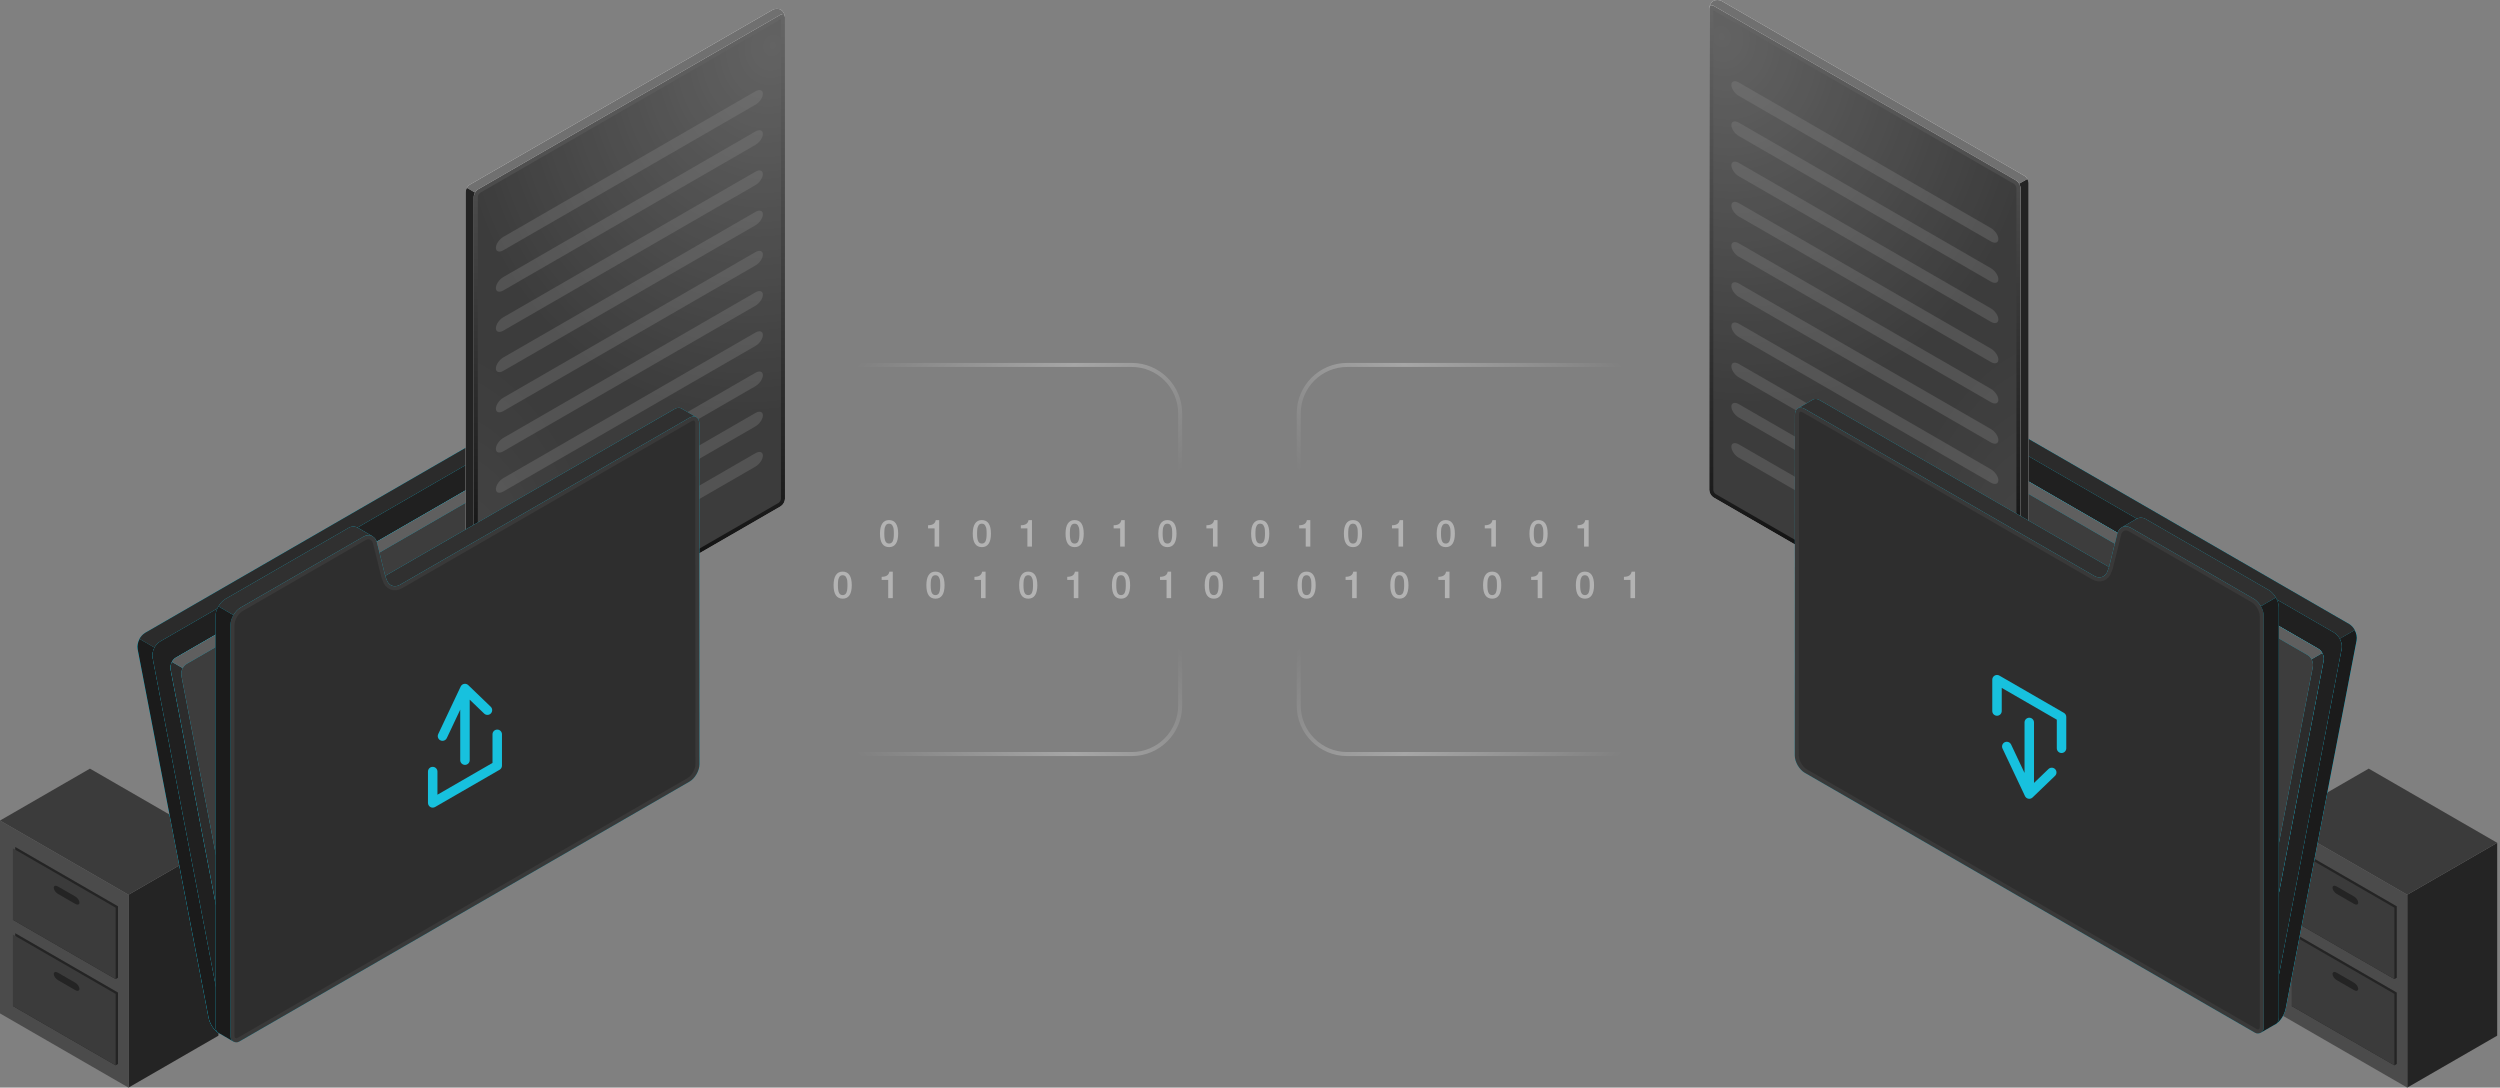<svg width="485" height="211" viewBox="0 0 485 211" fill="none" xmlns="http://www.w3.org/2000/svg">
<rect x="0" y="0" width="485" height="211" fill="#808080" stroke="none"/>
<path d="M467.004 210.994L484.453 200.921V163.504L467.005 173.578L467.004 210.994Z" fill="#242424"/>
<path d="M467.005 173.578L442.079 159.187V196.603L467.004 210.994L467.005 173.578Z" fill="#4B4B4B"/>
<path d="M442.079 159.186L467.005 173.577L484.453 163.503L459.527 149.113L442.079 159.186Z" fill="#3B3B3B"/>
<path d="M464.971 192.553L445.03 181.04L445.031 194.899L444.572 195.164L464.513 206.676L464.971 206.411L464.971 192.553Z" fill="#242424"/>
<path d="M464.512 192.817L444.572 181.305L444.573 195.164L464.513 206.676L464.512 192.817Z" fill="#3B3B3B"/>
<path d="M456.696 190.653L453.305 188.696C452.865 188.441 452.508 188.558 452.508 188.955C452.508 189.353 452.865 189.881 453.305 190.135L456.697 192.093C457.137 192.347 457.494 192.231 457.494 191.834C457.493 191.436 457.137 190.907 456.696 190.653Z" fill="#242424"/>
<path d="M464.971 175.824L445.03 164.311L445.031 178.171L444.572 178.435L464.513 189.947L464.971 189.682L464.971 175.824Z" fill="#242424"/>
<path d="M464.512 176.088L444.572 164.576L444.573 178.435L464.513 189.947L464.512 176.088Z" fill="#3B3B3B"/>
<path d="M456.696 173.924L453.305 171.967C452.865 171.712 452.508 171.829 452.508 172.226C452.508 172.624 452.865 173.152 453.305 173.406L456.697 175.364C457.137 175.618 457.494 175.502 457.494 175.105C457.493 174.707 457.137 174.178 456.696 173.924Z" fill="#242424"/>
<path d="M351.718 148.423L433.298 195.52L438.251 198.38C438.33 198.423 438.408 198.466 438.48 198.501C438.617 198.566 438.753 198.624 438.896 198.666C439.061 198.73 439.24 198.78 439.412 198.809C439.526 198.838 439.642 198.853 439.756 198.867C439.777 198.874 439.806 198.881 439.827 198.874C439.971 198.895 440.121 198.903 440.265 198.903C440.766 198.91 441.225 198.809 441.569 198.616C442.372 198.15 443.203 196.831 443.426 195.663L457.173 124.246C457.202 124.095 457.216 123.931 457.216 123.772C457.216 123.643 457.209 123.515 457.188 123.385C457.188 123.378 457.188 123.378 457.188 123.371C457.159 123.178 457.116 122.977 457.051 122.79C456.987 122.597 456.901 122.41 456.807 122.232C456.75 122.117 456.678 122.002 456.607 121.895C456.521 121.772 456.427 121.658 456.327 121.551C456.241 121.45 456.141 121.357 456.04 121.278C455.94 121.192 455.826 121.12 455.717 121.055L369.183 71.098C369.112 71.055 369.033 71.012 368.954 70.976C368.875 70.94 368.796 70.897 368.71 70.868C368.674 70.854 368.639 70.84 368.596 70.832C368.488 70.804 368.381 70.789 368.281 70.796C367.743 70.84 367.285 71.205 366.747 71.52C365.722 72.122 364.826 72.646 364.826 72.646V72.653C364.683 72.71 364.554 72.803 364.439 72.926C364.289 73.083 364.167 73.284 364.088 73.52C364.052 73.621 364.031 73.721 364.009 73.814L350.262 145.232C350.04 146.401 350.692 147.827 351.718 148.423Z" fill="#17C1DE"/>
<path d="M351.718 148.423L433.298 195.52L438.251 198.38C438.33 198.423 438.408 198.466 438.48 198.501C438.617 198.566 438.753 198.624 438.896 198.666C439.061 198.73 439.24 198.78 439.412 198.809C439.526 198.838 439.642 198.853 439.756 198.867C439.777 198.874 439.806 198.881 439.827 198.874C439.971 198.895 440.121 198.903 440.265 198.903C440.766 198.91 441.225 198.809 441.569 198.616C442.372 198.15 443.203 196.831 443.426 195.663L457.173 124.246C457.202 124.095 457.216 123.931 457.216 123.772C457.216 123.643 457.209 123.515 457.188 123.385C457.188 123.378 457.188 123.378 457.188 123.371C457.159 123.178 457.116 122.977 457.051 122.79C456.987 122.597 456.901 122.41 456.807 122.232C456.75 122.117 456.678 122.002 456.607 121.895C456.521 121.772 456.427 121.658 456.327 121.551C456.241 121.45 456.141 121.357 456.04 121.278C455.94 121.192 455.826 121.12 455.717 121.055L369.183 71.098C369.112 71.055 369.033 71.012 368.954 70.976C368.875 70.94 368.796 70.897 368.71 70.868C368.674 70.854 368.639 70.84 368.596 70.832C368.488 70.804 368.381 70.789 368.281 70.796C367.743 70.84 367.285 71.205 366.747 71.52C365.722 72.122 364.826 72.646 364.826 72.646V72.653C364.683 72.71 364.554 72.803 364.439 72.926C364.289 73.083 364.167 73.284 364.088 73.52C364.052 73.621 364.031 73.721 364.009 73.814L350.262 145.232C350.04 146.401 350.692 147.827 351.718 148.423Z" fill="#17C1DE"/>
<path d="M438.48 198.502C439.491 198.99 440.817 199.047 441.57 198.617C442.372 198.151 443.203 196.832 443.426 195.664L457.174 124.247C457.295 123.595 457.145 122.856 456.808 122.233L453.898 123.91C454.235 124.533 454.385 125.272 454.263 125.924L440.516 197.348C440.308 198.423 439.426 198.904 438.48 198.502Z" fill="#1B1B1B"/>
<path d="M366.747 71.522C365.722 72.124 364.827 72.647 364.827 72.647V72.654C365.243 72.454 365.758 72.482 366.275 72.784L452.809 122.742C453.26 123 453.633 123.423 453.898 123.91L456.808 122.233C456.751 122.119 456.679 122.004 456.608 121.896C456.522 121.774 456.428 121.66 456.328 121.552C456.149 121.359 455.941 121.187 455.719 121.058L369.185 71.101C369.035 71.014 368.877 70.936 368.712 70.871C368.676 70.857 368.641 70.842 368.598 70.835C368.49 70.807 368.383 70.792 368.283 70.799C367.744 70.841 367.286 71.206 366.747 71.522Z" fill="#272727"/>
<path opacity="0.5" d="M366.747 71.522C365.722 72.124 364.827 72.647 364.827 72.647V72.654C365.243 72.454 365.758 72.482 366.275 72.784L452.809 122.742C453.26 123 453.633 123.423 453.898 123.91L456.808 122.233C456.751 122.119 456.679 122.004 456.608 121.896C456.522 121.774 456.428 121.66 456.328 121.552C456.149 121.359 455.941 121.187 455.719 121.058L369.185 71.101C369.035 71.014 368.877 70.936 368.712 70.871C368.676 70.857 368.641 70.842 368.598 70.835C368.49 70.807 368.383 70.792 368.283 70.799C367.744 70.841 367.286 71.206 366.747 71.522Z" fill="#303030"/>
<path d="M440.517 197.345L454.262 125.926C454.486 124.759 453.835 123.332 452.806 122.739L366.274 72.78C365.246 72.186 364.231 72.65 364.006 73.816L350.261 145.235C350.037 146.401 350.689 147.828 351.717 148.422L438.248 198.381C439.277 198.975 440.293 198.511 440.517 197.345Z" fill="#17C1DE"/>
<path d="M440.517 197.345L454.262 125.926C454.486 124.759 453.835 123.332 452.806 122.739L366.274 72.78C365.246 72.186 364.231 72.65 364.006 73.816L350.261 145.235C350.037 146.401 350.689 147.828 351.717 148.422L438.248 198.381C439.277 198.975 440.293 198.511 440.517 197.345Z" fill="#272727"/>
<path opacity="0.5" d="M440.517 197.345L454.262 125.926C454.486 124.759 453.835 123.332 452.806 122.739L366.274 72.78C365.246 72.186 364.231 72.65 364.006 73.816L350.261 145.235C350.037 146.401 350.689 147.828 351.717 148.422L438.248 198.381C439.277 198.975 440.293 198.511 440.517 197.345Z" fill="#1B1B1B"/>
<path d="M374.921 145.537L433.61 179.419L437.173 181.476C437.229 181.508 437.286 181.538 437.338 181.564C437.436 181.61 437.534 181.652 437.638 181.682C437.756 181.729 437.885 181.765 438.009 181.786C438.091 181.806 438.174 181.816 438.257 181.827C438.272 181.833 438.293 181.837 438.308 181.833C438.412 181.848 438.52 181.853 438.623 181.853C438.984 181.859 439.314 181.786 439.561 181.647C440.139 181.312 440.737 180.363 440.897 179.523L450.786 128.145C450.807 128.037 450.817 127.918 450.817 127.805C450.817 127.713 450.811 127.619 450.797 127.527C450.797 127.521 450.797 127.521 450.797 127.517C450.776 127.377 450.745 127.233 450.699 127.099C450.652 126.96 450.59 126.826 450.523 126.697C450.481 126.615 450.431 126.532 450.379 126.455C450.317 126.367 450.25 126.285 450.177 126.207C450.116 126.135 450.043 126.068 449.971 126.011C449.899 125.95 449.817 125.898 449.739 125.852L387.487 89.912C387.436 89.882 387.379 89.85 387.322 89.824C387.266 89.798 387.208 89.768 387.147 89.747C387.121 89.737 387.095 89.726 387.064 89.721C386.987 89.701 386.91 89.69 386.837 89.695C386.451 89.726 386.12 89.989 385.734 90.216C384.996 90.65 384.351 91.026 384.351 91.026V91.031C384.248 91.073 384.155 91.139 384.073 91.227C383.965 91.341 383.877 91.485 383.821 91.655C383.795 91.727 383.779 91.799 383.764 91.867L373.875 143.244C373.714 144.083 374.184 145.109 374.921 145.537Z" fill="#17C1DE"/>
<path d="M374.921 145.537L433.61 179.419L437.173 181.476C437.229 181.508 437.286 181.538 437.338 181.564C437.436 181.61 437.534 181.652 437.638 181.682C437.756 181.729 437.885 181.765 438.009 181.786C438.091 181.806 438.174 181.816 438.257 181.827C438.272 181.833 438.293 181.837 438.308 181.833C438.412 181.848 438.52 181.853 438.623 181.853C438.984 181.859 439.314 181.786 439.561 181.647C440.139 181.312 440.737 180.363 440.897 179.523L450.786 128.145C450.807 128.037 450.817 127.918 450.817 127.805C450.817 127.713 450.811 127.619 450.797 127.527C450.797 127.521 450.797 127.521 450.797 127.517C450.776 127.377 450.745 127.233 450.699 127.099C450.652 126.96 450.59 126.826 450.523 126.697C450.481 126.615 450.431 126.532 450.379 126.455C450.317 126.367 450.25 126.285 450.177 126.207C450.116 126.135 450.043 126.068 449.971 126.011C449.899 125.95 449.817 125.898 449.739 125.852L387.487 89.912C387.436 89.882 387.379 89.85 387.322 89.824C387.266 89.798 387.208 89.768 387.147 89.747C387.121 89.737 387.095 89.726 387.064 89.721C386.987 89.701 386.91 89.69 386.837 89.695C386.451 89.726 386.12 89.989 385.734 90.216C384.996 90.65 384.351 91.026 384.351 91.026V91.031C384.248 91.073 384.155 91.139 384.073 91.227C383.965 91.341 383.877 91.485 383.821 91.655C383.795 91.727 383.779 91.799 383.764 91.867L373.875 143.244C373.714 144.083 374.184 145.109 374.921 145.537Z" fill="#17C1DE"/>
<path d="M437.338 181.564C438.066 181.915 439.019 181.956 439.561 181.647C440.138 181.311 440.736 180.363 440.896 179.522L450.786 128.145C450.873 127.676 450.765 127.144 450.522 126.696L448.429 127.903C448.671 128.351 448.78 128.882 448.692 129.352L438.802 180.735C438.653 181.508 438.019 181.854 437.338 181.564Z" fill="#2C2C2C"/>
<path d="M385.734 90.216C384.997 90.649 384.352 91.025 384.352 91.025V91.031C384.651 90.887 385.022 90.907 385.393 91.123L447.645 127.063C447.97 127.249 448.238 127.553 448.429 127.903L450.522 126.696C450.48 126.614 450.429 126.531 450.378 126.454C450.316 126.366 450.249 126.284 450.176 126.206C450.047 126.067 449.898 125.943 449.738 125.851L387.486 89.911C387.378 89.849 387.264 89.793 387.146 89.746C387.12 89.736 387.094 89.725 387.064 89.72C386.986 89.7 386.909 89.689 386.836 89.694C386.451 89.726 386.121 89.989 385.734 90.216Z" fill="#5F5F5F"/>
<path d="M438.804 180.733L448.692 129.354C448.853 128.516 448.385 127.489 447.645 127.062L385.394 91.122C384.655 90.695 383.924 91.029 383.762 91.867L373.874 143.246C373.713 144.085 374.181 145.111 374.921 145.538L437.171 181.478C437.911 181.906 438.642 181.572 438.804 180.733Z" fill="#3D3D3D"/>
<path d="M392.762 130.429C393.201 130.176 393.556 129.533 393.556 128.993V35.556C393.556 35.016 393.177 34.359 392.709 34.089L334.033 0.212C333.565 -0.058 332.831 -0.072 332.392 0.181C331.953 0.434 331.597 1.078 331.597 1.618L331.597 95.055C331.597 95.595 331.976 96.251 332.444 96.522L391.121 130.399C391.589 130.669 392.324 130.682 392.762 130.429Z" fill="#EBEBEB"/>
<path d="M331.604 1.47C331.676 1.04 332.021 0.889 332.443 1.133L391.124 35.007C391.361 35.143 391.575 35.38 391.719 35.645L393.31 34.727C393.16 34.462 392.944 34.226 392.708 34.089L334.035 0.216C333.57 -0.057 332.832 -0.071 332.394 0.179C331.999 0.416 331.662 0.961 331.604 1.47Z" fill="#707070"/>
<path d="M391.238 130.456C391.697 130.672 392.357 130.664 392.765 130.428C393.202 130.177 393.553 129.532 393.553 128.995V35.558C393.553 35.285 393.46 34.992 393.309 34.727L391.718 35.645C391.875 35.91 391.969 36.203 391.969 36.476V129.912C391.969 130.407 391.647 130.635 391.238 130.456Z" fill="#232323"/>
<path d="M332.08 1.406C332.113 1.409 332.17 1.423 332.249 1.469L390.926 35.346C391.086 35.438 391.253 35.612 391.381 35.834C391.509 36.055 391.577 36.287 391.577 36.472L391.576 129.91C391.576 130.001 391.56 130.057 391.546 130.088C391.539 130.102 391.533 130.11 391.529 130.114C391.526 130.118 391.524 130.119 391.523 130.119C391.523 130.119 391.521 130.121 391.517 130.122C391.511 130.123 391.501 130.123 391.485 130.122C391.452 130.119 391.395 130.105 391.316 130.059L332.64 96.182C332.479 96.09 332.313 95.915 332.185 95.693C332.057 95.471 331.988 95.239 331.988 95.054L331.989 1.618C331.989 1.527 332.006 1.471 332.02 1.441C332.026 1.427 332.033 1.419 332.036 1.415C332.039 1.411 332.04 1.409 332.041 1.409C332.042 1.409 332.044 1.408 332.049 1.407C332.054 1.406 332.064 1.405 332.08 1.406Z" fill="#3C3C3C"/>
<path d="M332.08 1.406C332.113 1.409 332.17 1.423 332.249 1.469L390.926 35.346C391.086 35.438 391.253 35.612 391.381 35.834C391.509 36.055 391.577 36.287 391.577 36.472L391.576 129.91C391.576 130.001 391.56 130.057 391.546 130.088C391.539 130.102 391.533 130.11 391.529 130.114C391.526 130.118 391.524 130.119 391.523 130.119C391.523 130.119 391.521 130.121 391.517 130.122C391.511 130.123 391.501 130.123 391.485 130.122C391.452 130.119 391.395 130.105 391.316 130.059L332.64 96.182C332.479 96.09 332.313 95.915 332.185 95.693C332.057 95.471 331.988 95.239 331.988 95.054L331.989 1.618C331.989 1.527 332.006 1.471 332.02 1.441C332.026 1.427 332.033 1.419 332.036 1.415C332.039 1.411 332.04 1.409 332.041 1.409C332.042 1.409 332.044 1.408 332.049 1.407C332.054 1.406 332.064 1.405 332.08 1.406Z" fill="url(#paint0_radial_326_342)" fill-opacity="0.2" style="mix-blend-mode:exclusion"/>
<path d="M332.08 1.406C332.113 1.409 332.17 1.423 332.249 1.469L390.926 35.346C391.086 35.438 391.253 35.612 391.381 35.834C391.509 36.055 391.577 36.287 391.577 36.472L391.576 129.91C391.576 130.001 391.56 130.057 391.546 130.088C391.539 130.102 391.533 130.11 391.529 130.114C391.526 130.118 391.524 130.119 391.523 130.119C391.523 130.119 391.521 130.121 391.517 130.122C391.511 130.123 391.501 130.123 391.485 130.122C391.452 130.119 391.395 130.105 391.316 130.059L332.64 96.182C332.479 96.09 332.313 95.915 332.185 95.693C332.057 95.471 331.988 95.239 331.988 95.054L331.989 1.618C331.989 1.527 332.006 1.471 332.02 1.441C332.026 1.427 332.033 1.419 332.036 1.415C332.039 1.411 332.04 1.409 332.041 1.409C332.042 1.409 332.044 1.408 332.049 1.407C332.054 1.406 332.064 1.405 332.08 1.406Z" fill="url(#paint1_radial_326_342)" fill-opacity="0.1" style="mix-blend-mode:exclusion"/>
<path d="M332.08 1.406C332.113 1.409 332.17 1.423 332.249 1.469L390.926 35.346C391.086 35.438 391.253 35.612 391.381 35.834C391.509 36.055 391.577 36.287 391.577 36.472L391.576 129.91C391.576 130.001 391.56 130.057 391.546 130.088C391.539 130.102 391.533 130.11 391.529 130.114C391.526 130.118 391.524 130.119 391.523 130.119C391.523 130.119 391.521 130.121 391.517 130.122C391.511 130.123 391.501 130.123 391.485 130.122C391.452 130.119 391.395 130.105 391.316 130.059L332.64 96.182C332.479 96.09 332.313 95.915 332.185 95.693C332.057 95.471 331.988 95.239 331.988 95.054L331.989 1.618C331.989 1.527 332.006 1.471 332.02 1.441C332.026 1.427 332.033 1.419 332.036 1.415C332.039 1.411 332.04 1.409 332.041 1.409C332.042 1.409 332.044 1.408 332.049 1.407C332.054 1.406 332.064 1.405 332.08 1.406Z" stroke="url(#paint2_linear_326_342)" stroke-width="0.784"/>
<g opacity="0.3">
<path d="M387.683 77.571C387.683 78.29 387.038 78.499 386.243 78.04L337.324 49.794C336.528 49.335 335.883 48.38 335.883 47.662C335.883 46.943 336.528 46.734 337.324 47.193L386.243 75.439C387.038 75.898 387.683 76.852 387.683 77.571Z" fill="#898989"/>
<path d="M387.683 85.372C387.683 86.091 387.038 86.3 386.243 85.841L337.324 57.595C336.528 57.136 335.883 56.182 335.883 55.463C335.883 54.745 336.528 54.535 337.324 54.995L386.243 83.24C387.038 83.7 387.683 84.655 387.683 85.372Z" fill="#898989"/>
<path d="M387.683 93.174C387.683 93.892 387.038 94.102 386.243 93.643L337.324 65.397C336.528 64.938 335.883 63.983 335.883 63.265C335.883 62.546 336.528 62.337 337.324 62.796L386.243 91.042C387.038 91.502 387.683 92.456 387.683 93.174Z" fill="#898989"/>
<path d="M387.683 100.976C387.683 101.695 387.038 101.904 386.243 101.445L337.324 73.199C336.528 72.74 335.883 71.785 335.883 71.067C335.883 70.348 336.528 70.139 337.324 70.598L386.243 98.844C387.038 99.304 387.683 100.258 387.683 100.976Z" fill="#898989"/>
<path d="M387.683 54.165C387.683 54.883 387.038 55.093 386.243 54.634L337.324 26.388C336.528 25.929 335.883 24.974 335.883 24.256C335.883 23.538 336.528 23.328 337.324 23.787L386.243 52.033C387.038 52.493 387.683 53.447 387.683 54.165Z" fill="#898989"/>
<path d="M387.683 61.967C387.683 62.685 387.038 62.895 386.243 62.436L337.324 34.19C336.528 33.731 335.883 32.776 335.883 32.058C335.883 31.339 336.528 31.13 337.324 31.589L386.243 59.835C387.038 60.294 387.683 61.249 387.683 61.967Z" fill="#898989"/>
<path d="M387.683 46.374C387.683 47.093 387.038 47.302 386.243 46.843L337.324 18.597C336.528 18.138 335.883 17.183 335.883 16.465C335.883 15.747 336.528 15.537 337.324 15.996L386.243 44.242C387.038 44.701 387.683 45.656 387.683 46.374Z" fill="#898989"/>
<path d="M387.683 69.769C387.683 70.487 387.038 70.697 386.243 70.238L337.324 41.992C336.528 41.533 335.883 40.578 335.883 39.86C335.883 39.141 336.528 38.932 337.324 39.391L386.243 67.637C387.038 68.096 387.683 69.051 387.683 69.769Z" fill="#898989"/>
<path d="M387.683 108.778C387.683 109.497 387.038 109.706 386.243 109.247L337.324 81.001C336.528 80.542 335.883 79.587 335.883 78.869C335.883 78.15 336.528 77.941 337.324 78.4L386.243 106.646C387.038 107.105 387.683 108.06 387.683 108.778Z" fill="#898989"/>
<path d="M387.683 116.58C387.683 117.299 387.038 117.508 386.243 117.049L337.324 88.803C336.528 88.344 335.883 87.389 335.883 86.671C335.883 85.953 336.528 85.743 337.324 86.202L386.243 114.448C387.038 114.907 387.683 115.862 387.683 116.58Z" fill="#898989"/>
</g>
<path d="M348.219 80.471C348.219 79.875 348.424 79.456 348.751 79.244C348.751 79.244 348.798 79.205 348.889 79.164L351.694 77.527C351.694 77.527 351.695 77.526 351.697 77.525L351.703 77.522V77.523C352.054 77.325 352.535 77.355 353.067 77.662L409.152 110.003L410.784 103.417C410.933 102.92 411.228 102.56 411.594 102.344L411.583 102.34L414.502 100.645L414.501 100.656C415.007 100.357 415.654 100.343 416.276 100.703L440.138 114.475C441.209 115.093 442.078 116.597 442.078 117.835L442.076 197.401C442.076 197.994 441.88 198.418 441.554 198.63L438.551 200.371C438.204 200.545 437.742 200.506 437.23 200.211L350.126 149.921C349.055 149.303 348.186 147.798 348.186 146.561L348.219 80.471Z" fill="#17C1DE"/>
<path d="M411.634 102.313C412.136 102.036 412.763 102.045 413.372 102.394L437.231 116.165C437.76 116.479 438.244 117.007 438.602 117.616L441.508 115.923C441.159 115.314 440.675 114.776 440.138 114.472L416.279 100.701C415.652 100.342 415.007 100.361 414.505 100.656V100.647L411.634 102.313Z" fill="#303030"/>
<path d="M348.889 79.163C349.229 79.02 349.678 79.074 350.161 79.351L406.301 111.739C407.376 112.357 408.532 111.901 408.89 110.709L409.151 110.001L353.067 77.658C352.762 77.478 352.466 77.397 352.206 77.397C352.018 77.397 351.848 77.442 351.705 77.523H351.696L348.889 79.163Z" fill="#303030"/>
<path d="M348.221 80.473L348.187 146.562C348.187 147.801 349.054 149.307 350.129 149.924L437.456 200.34C438.219 200.781 439.172 200.23 439.172 199.35V119.526C439.172 118.91 438.957 118.221 438.605 117.619C438.247 117.011 437.759 116.48 437.236 116.171L413.376 102.396C412.767 102.052 412.136 102.037 411.633 102.316L411.583 102.345H411.597C411.232 102.559 410.938 102.918 410.787 103.42L409.152 110.002L408.894 110.712C408.536 111.902 407.381 112.361 406.306 111.744L350.163 79.354C349.682 79.074 349.231 79.024 348.894 79.168L348.815 79.211C348.801 79.218 348.787 79.225 348.772 79.232L348.751 79.246C348.429 79.456 348.221 79.878 348.221 80.473Z" fill="#2E2E2E"/>
<path d="M349.056 79.524C349.243 79.448 349.558 79.456 349.966 79.693H349.967L406.11 112.084L406.111 112.085C406.74 112.445 407.423 112.505 408.014 112.269C408.605 112.034 409.06 111.521 409.27 110.825L409.269 110.824L409.52 110.136L409.527 110.117L409.532 110.096L411.162 103.533C411.286 103.121 411.521 102.844 411.796 102.682L411.881 102.632C412.192 102.481 412.58 102.465 412.993 102.642L413.183 102.737L437.04 116.51C437.491 116.778 437.934 117.252 438.267 117.817C438.591 118.373 438.779 118.994 438.779 119.526V199.349C438.779 199.929 438.153 200.29 437.652 200.001L350.325 149.585L350.324 149.584L350.151 149.474C349.752 149.198 349.379 148.774 349.094 148.28C348.768 147.716 348.578 147.097 348.578 146.562L348.613 80.473C348.613 79.963 348.789 79.689 348.965 79.574L348.969 79.572L348.97 79.57L348.99 79.561L349.002 79.554L349.056 79.524Z" stroke="#656565" stroke-opacity="0.2" stroke-width="0.784"/>
<path d="M388.927 143.989C389.054 143.929 389.187 143.901 389.319 143.901C389.664 143.901 389.993 144.096 390.15 144.428L392.759 149.95V140.157C392.759 139.649 393.17 139.238 393.678 139.238C394.186 139.238 394.597 139.649 394.597 140.157V151.889L397.401 149.192C397.767 148.838 398.349 148.852 398.701 149.217C399.052 149.583 399.041 150.165 398.675 150.517L394.316 154.711C394.102 154.916 393.808 155.007 393.512 154.953C393.221 154.899 392.974 154.708 392.848 154.441L388.489 145.214C388.272 144.753 388.468 144.205 388.927 143.989Z" fill="#17C1DE"/>
<path d="M399.939 146.086C399.431 146.086 399.02 145.674 399.02 145.166V139.621L388.338 133.452V137.937C388.338 138.445 387.927 138.856 387.419 138.856C386.911 138.856 386.5 138.445 386.5 137.937V131.861C386.5 131.533 386.675 131.229 386.959 131.065C387.101 130.982 387.26 130.942 387.419 130.942C387.577 130.942 387.736 130.983 387.878 131.065L400.398 138.293C400.683 138.457 400.857 138.76 400.857 139.089V145.166C400.858 145.674 400.446 146.086 399.939 146.086Z" fill="#17C1DE"/>
<path d="M438.466 200.4C438.495 200.393 438.524 200.386 438.553 200.371L441.555 198.629C441.878 198.415 442.079 197.991 442.079 197.397V117.831C442.079 117.207 441.856 116.533 441.505 115.924L438.603 117.616V117.623C438.954 118.225 439.169 118.913 439.169 119.53V199.347C439.168 199.842 438.868 200.236 438.466 200.4Z" fill="#1B1B1B"/>
<path d="M24.925 210.994L42.374 200.921V163.504L24.926 173.578L24.925 210.994Z" fill="#242424"/>
<path d="M24.926 173.578L0 159.187V196.603L24.925 210.994L24.926 173.578Z" fill="#4B4B4B"/>
<path d="M0 159.186L24.926 173.577L42.374 163.503L17.449 149.113L0 159.186Z" fill="#3B3B3B"/>
<path d="M22.892 192.553L2.951 181.04L2.952 194.899L2.494 195.164L22.434 206.676L22.893 206.411L22.892 192.553Z" fill="#242424"/>
<path d="M22.434 192.817L2.493 181.305L2.494 195.164L22.435 206.676L22.434 192.817Z" fill="#3B3B3B"/>
<path d="M14.617 190.653L11.227 188.696C10.786 188.441 10.43 188.558 10.43 188.955C10.43 189.353 10.786 189.881 11.227 190.135L14.618 192.093C15.059 192.347 15.415 192.231 15.415 191.834C15.414 191.436 15.058 190.907 14.617 190.653Z" fill="#242424"/>
<path d="M22.892 175.824L2.951 164.311L2.952 178.171L2.494 178.435L22.434 189.947L22.893 189.682L22.892 175.824Z" fill="#242424"/>
<path d="M22.434 176.088L2.493 164.576L2.494 178.435L22.435 189.947L22.434 176.088Z" fill="#3B3B3B"/>
<path d="M14.617 173.924L11.227 171.967C10.786 171.712 10.43 171.829 10.43 172.226C10.43 172.624 10.786 173.152 11.227 173.406L14.618 175.364C15.059 175.618 15.415 175.502 15.415 175.105C15.414 174.707 15.058 174.178 14.617 173.924Z" fill="#242424"/>
<path d="M132.165 150.138L50.585 197.236L45.632 200.095C45.553 200.138 45.475 200.182 45.403 200.217C45.266 200.281 45.13 200.339 44.986 200.381C44.822 200.446 44.642 200.496 44.471 200.525C44.356 200.554 44.241 200.568 44.127 200.582C44.106 200.589 44.077 200.596 44.055 200.589C43.912 200.61 43.761 200.618 43.618 200.618C43.117 200.625 42.657 200.525 42.313 200.331C41.511 199.865 40.679 198.547 40.457 197.378L26.709 125.961C26.68 125.811 26.666 125.646 26.666 125.488C26.666 125.358 26.673 125.23 26.695 125.101C26.695 125.094 26.695 125.093 26.695 125.086C26.724 124.893 26.767 124.692 26.832 124.506C26.896 124.312 26.982 124.126 27.075 123.947C27.133 123.833 27.205 123.717 27.276 123.61C27.362 123.488 27.456 123.373 27.556 123.266C27.642 123.166 27.742 123.072 27.843 122.993C27.943 122.907 28.057 122.836 28.165 122.771L114.699 72.813C114.771 72.77 114.85 72.727 114.929 72.691C115.008 72.655 115.086 72.612 115.173 72.584C115.209 72.57 115.244 72.555 115.287 72.548C115.394 72.52 115.502 72.505 115.602 72.512C116.14 72.555 116.598 72.92 117.136 73.236C118.161 73.838 119.056 74.361 119.056 74.361V74.368C119.2 74.425 119.329 74.519 119.444 74.641C119.594 74.798 119.716 74.999 119.795 75.236C119.831 75.336 119.852 75.436 119.874 75.53L133.621 146.947C133.843 148.116 133.191 149.542 132.165 150.138Z" fill="#17C1DE"/>
<path d="M132.165 150.138L50.585 197.236L45.632 200.095C45.553 200.138 45.475 200.182 45.403 200.217C45.266 200.281 45.13 200.339 44.986 200.381C44.822 200.446 44.642 200.496 44.471 200.525C44.356 200.554 44.241 200.568 44.127 200.582C44.106 200.589 44.077 200.596 44.055 200.589C43.912 200.61 43.761 200.618 43.618 200.618C43.117 200.625 42.657 200.525 42.313 200.331C41.511 199.865 40.679 198.547 40.457 197.378L26.709 125.961C26.68 125.811 26.666 125.646 26.666 125.488C26.666 125.358 26.673 125.23 26.695 125.101C26.695 125.094 26.695 125.093 26.695 125.086C26.724 124.893 26.767 124.692 26.832 124.506C26.896 124.312 26.982 124.126 27.075 123.947C27.133 123.833 27.205 123.717 27.276 123.61C27.362 123.488 27.456 123.373 27.556 123.266C27.642 123.166 27.742 123.072 27.843 122.993C27.943 122.907 28.057 122.836 28.165 122.771L114.699 72.813C114.771 72.77 114.85 72.727 114.929 72.691C115.008 72.655 115.086 72.612 115.173 72.584C115.209 72.57 115.244 72.555 115.287 72.548C115.394 72.52 115.502 72.505 115.602 72.512C116.14 72.555 116.598 72.92 117.136 73.236C118.161 73.838 119.056 74.361 119.056 74.361V74.368C119.2 74.425 119.329 74.519 119.444 74.641C119.594 74.798 119.716 74.999 119.795 75.236C119.831 75.336 119.852 75.436 119.874 75.53L133.621 146.947C133.843 148.116 133.191 149.542 132.165 150.138Z" fill="#17C1DE"/>
<path d="M45.402 200.218C44.391 200.705 43.066 200.762 42.313 200.332C41.511 199.866 40.679 198.548 40.457 197.379L26.709 125.962C26.588 125.31 26.738 124.572 27.075 123.948L29.985 125.625C29.648 126.249 29.497 126.987 29.62 127.639L43.367 199.063C43.575 200.139 44.456 200.619 45.402 200.218Z" fill="#1B1B1B"/>
<path d="M117.135 73.237C118.16 73.839 119.056 74.363 119.056 74.363V74.37C118.64 74.169 118.124 74.197 117.608 74.499L31.074 124.457C30.623 124.715 30.25 125.138 29.985 125.626L27.074 123.949C27.131 123.834 27.204 123.719 27.275 123.612C27.361 123.489 27.454 123.375 27.555 123.268C27.734 123.074 27.942 122.903 28.164 122.773L114.698 72.816C114.848 72.73 115.005 72.651 115.171 72.586C115.207 72.572 115.242 72.557 115.285 72.55C115.393 72.522 115.5 72.507 115.6 72.514C116.139 72.556 116.597 72.922 117.135 73.237Z" fill="#272727"/>
<path opacity="0.5" d="M117.135 73.237C118.16 73.839 119.056 74.363 119.056 74.363V74.37C118.64 74.169 118.124 74.197 117.608 74.499L31.074 124.457C30.623 124.715 30.25 125.138 29.985 125.626L27.074 123.949C27.131 123.834 27.204 123.719 27.275 123.612C27.361 123.489 27.454 123.375 27.555 123.268C27.734 123.074 27.942 122.903 28.164 122.773L114.698 72.816C114.848 72.73 115.005 72.651 115.171 72.586C115.207 72.572 115.242 72.557 115.285 72.55C115.393 72.522 115.5 72.507 115.6 72.514C116.139 72.556 116.597 72.922 117.135 73.237Z" fill="#303030"/>
<path d="M43.366 199.061L29.621 127.641C29.397 126.475 30.048 125.048 31.077 124.455L117.608 74.496C118.637 73.902 119.652 74.366 119.877 75.532L133.621 146.951C133.846 148.117 133.194 149.544 132.165 150.137L45.635 200.096C44.606 200.691 43.59 200.227 43.366 199.061Z" fill="#17C1DE"/>
<path d="M43.366 199.061L29.621 127.641C29.397 126.475 30.048 125.048 31.077 124.455L117.608 74.496C118.637 73.902 119.652 74.366 119.877 75.532L133.621 146.951C133.846 148.117 133.194 149.544 132.165 150.137L45.635 200.096C44.606 200.691 43.59 200.227 43.366 199.061Z" fill="#272727"/>
<path opacity="0.5" d="M43.366 199.061L29.621 127.641C29.397 126.475 30.048 125.048 31.077 124.455L117.608 74.496C118.637 73.902 119.652 74.366 119.877 75.532L133.621 146.951C133.846 148.117 133.194 149.544 132.165 150.137L45.635 200.096C44.606 200.691 43.59 200.227 43.366 199.061Z" fill="#1B1B1B"/>
<path d="M108.962 147.252L50.273 181.134L46.71 183.192C46.654 183.223 46.596 183.253 46.545 183.279C46.447 183.326 46.349 183.367 46.245 183.398C46.127 183.444 45.998 183.48 45.874 183.501C45.791 183.521 45.708 183.532 45.626 183.543C45.611 183.548 45.59 183.553 45.574 183.548C45.471 183.564 45.363 183.568 45.26 183.568C44.899 183.574 44.569 183.501 44.321 183.362C43.744 183.027 43.146 182.079 42.986 181.238L33.096 129.861C33.076 129.752 33.066 129.633 33.066 129.52C33.066 129.428 33.071 129.335 33.086 129.242C33.086 129.237 33.086 129.237 33.086 129.232C33.107 129.093 33.138 128.948 33.184 128.814C33.23 128.675 33.292 128.541 33.36 128.412C33.401 128.33 33.452 128.247 33.504 128.17C33.566 128.083 33.633 128 33.705 127.923C33.767 127.851 33.839 127.783 33.911 127.727C33.984 127.665 34.066 127.613 34.143 127.567L96.395 91.627C96.447 91.597 96.504 91.566 96.561 91.54C96.617 91.514 96.674 91.483 96.736 91.462C96.762 91.452 96.788 91.442 96.819 91.436C96.896 91.416 96.973 91.406 97.046 91.41C97.432 91.442 97.763 91.704 98.149 91.931C98.886 92.365 99.531 92.741 99.531 92.741V92.746C99.635 92.788 99.727 92.855 99.81 92.942C99.918 93.056 100.006 93.2 100.062 93.37C100.088 93.442 100.104 93.514 100.118 93.582L110.008 144.959C110.169 145.798 109.699 146.824 108.962 147.252Z" fill="#17C1DE"/>
<path d="M108.962 147.252L50.273 181.134L46.71 183.192C46.654 183.223 46.596 183.253 46.545 183.279C46.447 183.326 46.349 183.367 46.245 183.398C46.127 183.444 45.998 183.48 45.874 183.501C45.791 183.521 45.708 183.532 45.626 183.543C45.611 183.548 45.59 183.553 45.574 183.548C45.471 183.564 45.363 183.568 45.26 183.568C44.899 183.574 44.569 183.501 44.321 183.362C43.744 183.027 43.146 182.079 42.986 181.238L33.096 129.861C33.076 129.752 33.066 129.633 33.066 129.52C33.066 129.428 33.071 129.335 33.086 129.242C33.086 129.237 33.086 129.237 33.086 129.232C33.107 129.093 33.138 128.948 33.184 128.814C33.23 128.675 33.292 128.541 33.36 128.412C33.401 128.33 33.452 128.247 33.504 128.17C33.566 128.083 33.633 128 33.705 127.923C33.767 127.851 33.839 127.783 33.911 127.727C33.984 127.665 34.066 127.613 34.143 127.567L96.395 91.627C96.447 91.597 96.504 91.566 96.561 91.54C96.617 91.514 96.674 91.483 96.736 91.462C96.762 91.452 96.788 91.442 96.819 91.436C96.896 91.416 96.973 91.406 97.046 91.41C97.432 91.442 97.763 91.704 98.149 91.931C98.886 92.365 99.531 92.741 99.531 92.741V92.746C99.635 92.788 99.727 92.855 99.81 92.942C99.918 93.056 100.006 93.2 100.062 93.37C100.088 93.442 100.104 93.514 100.118 93.582L110.008 144.959C110.169 145.798 109.699 146.824 108.962 147.252Z" fill="#17C1DE"/>
<path d="M46.544 183.28C45.817 183.63 44.864 183.672 44.322 183.362C43.745 183.027 43.147 182.078 42.987 181.238L33.097 129.86C33.009 129.391 33.117 128.86 33.36 128.411L35.453 129.618C35.211 130.066 35.103 130.598 35.191 131.067L45.081 182.45C45.23 183.223 45.864 183.569 46.544 183.28Z" fill="#2C2C2C"/>
<path d="M98.149 91.931C98.886 92.365 99.531 92.741 99.531 92.741V92.746C99.232 92.602 98.861 92.622 98.49 92.839L36.238 128.778C35.913 128.964 35.645 129.268 35.454 129.618L33.361 128.411C33.403 128.329 33.454 128.246 33.505 128.169C33.567 128.082 33.634 127.999 33.707 127.922C33.836 127.782 33.985 127.658 34.145 127.566L96.397 91.626C96.505 91.564 96.618 91.508 96.737 91.461C96.763 91.451 96.788 91.441 96.819 91.435C96.897 91.415 96.973 91.405 97.046 91.409C97.432 91.442 97.762 91.704 98.149 91.931Z" fill="#5F5F5F"/>
<path d="M45.079 182.449L35.191 131.07C35.03 130.231 35.498 129.205 36.238 128.778L98.488 92.837C99.228 92.41 99.959 92.744 100.121 93.582L110.009 144.961C110.17 145.801 109.702 146.826 108.962 147.254L46.711 183.194C45.972 183.621 45.24 183.287 45.079 182.449Z" fill="#3D3D3D"/>
<path d="M91.121 132.145C90.682 131.892 90.326 131.248 90.326 130.708V37.271C90.326 36.731 90.706 36.075 91.174 35.804L149.85 1.927C150.318 1.657 151.052 1.644 151.491 1.897C151.93 2.15 152.285 2.793 152.285 3.333L152.286 96.77C152.286 97.31 151.907 97.967 151.439 98.237L92.762 132.114C92.294 132.384 91.559 132.398 91.121 132.145Z" fill="#EBEBEB"/>
<path d="M152.278 3.185C152.207 2.755 151.862 2.605 151.44 2.848L92.759 36.722C92.522 36.859 92.308 37.095 92.164 37.36L90.573 36.443C90.723 36.178 90.939 35.941 91.174 35.805L149.847 1.931C150.313 1.658 151.051 1.644 151.489 1.895C151.884 2.131 152.221 2.676 152.278 3.185Z" fill="#707070"/>
<path d="M92.644 132.171C92.186 132.387 91.526 132.379 91.118 132.143C90.681 131.892 90.33 131.247 90.33 130.71V37.274C90.33 37.001 90.423 36.707 90.573 36.442L92.165 37.36C92.007 37.625 91.914 37.919 91.914 38.191V131.627C91.913 132.122 92.236 132.351 92.644 132.171Z" fill="#232323"/>
<path d="M151.803 3.121C151.769 3.124 151.712 3.139 151.634 3.184L92.957 37.061C92.797 37.153 92.63 37.327 92.502 37.549C92.374 37.77 92.306 38.002 92.306 38.188L92.307 131.625C92.307 131.716 92.323 131.773 92.337 131.803C92.344 131.818 92.35 131.825 92.353 131.829C92.357 131.833 92.359 131.834 92.359 131.834C92.36 131.835 92.362 131.836 92.366 131.837C92.371 131.838 92.382 131.839 92.397 131.837C92.431 131.834 92.488 131.82 92.566 131.775L151.243 97.898C151.404 97.805 151.57 97.63 151.698 97.408C151.826 97.187 151.895 96.955 151.895 96.77L151.894 3.333C151.894 3.243 151.877 3.187 151.863 3.156C151.856 3.142 151.85 3.134 151.847 3.13C151.844 3.127 151.843 3.125 151.842 3.124C151.841 3.124 151.839 3.123 151.834 3.122C151.829 3.121 151.819 3.12 151.803 3.121Z" fill="#3C3C3C"/>
<path d="M151.803 3.121C151.769 3.124 151.712 3.139 151.634 3.184L92.957 37.061C92.797 37.153 92.63 37.327 92.502 37.549C92.374 37.77 92.306 38.002 92.306 38.188L92.307 131.625C92.307 131.716 92.323 131.773 92.337 131.803C92.344 131.818 92.35 131.825 92.353 131.829C92.357 131.833 92.359 131.834 92.359 131.834C92.36 131.835 92.362 131.836 92.366 131.837C92.371 131.838 92.382 131.839 92.397 131.837C92.431 131.834 92.488 131.82 92.566 131.775L151.243 97.898C151.404 97.805 151.57 97.63 151.698 97.408C151.826 97.187 151.895 96.955 151.895 96.77L151.894 3.333C151.894 3.243 151.877 3.187 151.863 3.156C151.856 3.142 151.85 3.134 151.847 3.13C151.844 3.127 151.843 3.125 151.842 3.124C151.841 3.124 151.839 3.123 151.834 3.122C151.829 3.121 151.819 3.12 151.803 3.121Z" fill="url(#paint3_radial_326_342)" fill-opacity="0.2" style="mix-blend-mode:exclusion"/>
<path d="M151.803 3.121C151.769 3.124 151.712 3.139 151.634 3.184L92.957 37.061C92.797 37.153 92.63 37.327 92.502 37.549C92.374 37.77 92.306 38.002 92.306 38.188L92.307 131.625C92.307 131.716 92.323 131.773 92.337 131.803C92.344 131.818 92.35 131.825 92.353 131.829C92.357 131.833 92.359 131.834 92.359 131.834C92.36 131.835 92.362 131.836 92.366 131.837C92.371 131.838 92.382 131.839 92.397 131.837C92.431 131.834 92.488 131.82 92.566 131.775L151.243 97.898C151.404 97.805 151.57 97.63 151.698 97.408C151.826 97.187 151.895 96.955 151.895 96.77L151.894 3.333C151.894 3.243 151.877 3.187 151.863 3.156C151.856 3.142 151.85 3.134 151.847 3.13C151.844 3.127 151.843 3.125 151.842 3.124C151.841 3.124 151.839 3.123 151.834 3.122C151.829 3.121 151.819 3.12 151.803 3.121Z" fill="url(#paint4_radial_326_342)" fill-opacity="0.1" style="mix-blend-mode:exclusion"/>
<path d="M151.803 3.121C151.769 3.124 151.712 3.139 151.634 3.184L92.957 37.061C92.797 37.153 92.63 37.327 92.502 37.549C92.374 37.77 92.306 38.002 92.306 38.188L92.307 131.625C92.307 131.716 92.323 131.773 92.337 131.803C92.344 131.818 92.35 131.825 92.353 131.829C92.357 131.833 92.359 131.834 92.359 131.834C92.36 131.835 92.362 131.836 92.366 131.837C92.371 131.838 92.382 131.839 92.397 131.837C92.431 131.834 92.488 131.82 92.566 131.775L151.243 97.898C151.404 97.805 151.57 97.63 151.698 97.408C151.826 97.187 151.895 96.955 151.895 96.77L151.894 3.333C151.894 3.243 151.877 3.187 151.863 3.156C151.856 3.142 151.85 3.134 151.847 3.13C151.844 3.127 151.843 3.125 151.842 3.124C151.841 3.124 151.839 3.123 151.834 3.122C151.829 3.121 151.819 3.12 151.803 3.121Z" stroke="url(#paint5_linear_326_342)" stroke-width="0.784"/>
<g opacity="0.3">
<path d="M96.2 79.286C96.2 80.005 96.845 80.214 97.64 79.755L146.559 51.509C147.355 51.05 148 50.096 148 49.377C148 48.658 147.355 48.449 146.559 48.908L97.639 77.154C96.845 77.613 96.2 78.568 96.2 79.286Z" fill="#898989"/>
<path d="M96.2 87.088C96.2 87.806 96.845 88.016 97.64 87.556L146.559 59.311C147.355 58.852 148 57.897 148 57.178C148 56.46 147.355 56.251 146.559 56.71L97.639 84.956C96.845 85.415 96.2 86.37 96.2 87.088Z" fill="#898989"/>
<path d="M96.2 94.889C96.2 95.607 96.845 95.817 97.64 95.358L146.559 67.112C147.355 66.653 148 65.699 148 64.98C148 64.262 147.355 64.052 146.559 64.512L97.639 92.757C96.845 93.217 96.2 94.172 96.2 94.889Z" fill="#898989"/>
<path d="M96.2 102.692C96.2 103.41 96.845 103.619 97.64 103.16L146.559 74.915C147.355 74.455 148 73.501 148 72.782C148 72.064 147.355 71.854 146.559 72.314L97.639 100.559C96.845 101.019 96.2 101.974 96.2 102.692Z" fill="#898989"/>
<path d="M96.2 55.88C96.2 56.598 96.845 56.808 97.64 56.349L146.559 28.104C147.355 27.644 148 26.69 148 25.971C148 25.253 147.355 25.043 146.559 25.503L97.639 53.748C96.845 54.208 96.2 55.163 96.2 55.88Z" fill="#898989"/>
<path d="M96.2 63.682C96.2 64.4 96.845 64.61 97.64 64.151L146.559 35.905C147.355 35.446 148 34.492 148 33.773C148 33.054 147.355 32.845 146.559 33.304L97.639 61.55C96.845 62.009 96.2 62.964 96.2 63.682Z" fill="#898989"/>
<path d="M96.2 48.09C96.2 48.808 96.845 49.017 97.64 48.558L146.559 20.312C147.355 19.853 148 18.899 148 18.18C148 17.462 147.355 17.252 146.559 17.712L97.639 45.957C96.845 46.416 96.2 47.372 96.2 48.09Z" fill="#898989"/>
<path d="M96.2 71.484C96.2 72.202 96.845 72.412 97.64 71.953L146.559 43.707C147.355 43.248 148 42.294 148 41.575C148 40.856 147.355 40.647 146.559 41.106L97.639 69.352C96.845 69.811 96.2 70.766 96.2 71.484Z" fill="#898989"/>
<path d="M96.2 110.493C96.2 111.212 96.845 111.421 97.64 110.962L146.559 82.716C147.355 82.257 148 81.302 148 80.584C148 79.865 147.355 79.656 146.559 80.115L97.639 108.361C96.845 108.82 96.2 109.775 96.2 110.493Z" fill="#898989"/>
<path d="M96.2 118.296C96.2 119.014 96.845 119.223 97.64 118.764L146.559 90.519C147.355 90.059 148 89.105 148 88.386C148 87.668 147.355 87.458 146.559 87.918L97.639 116.163C96.845 116.623 96.2 117.577 96.2 118.296Z" fill="#898989"/>
</g>
<path d="M135.664 82.186C135.664 81.59 135.459 81.171 135.131 80.959C135.131 80.959 135.084 80.92 134.994 80.879L132.189 79.242C132.189 79.242 132.187 79.242 132.186 79.241L132.179 79.237V79.239C131.829 79.04 131.348 79.07 130.816 79.377L74.731 111.718L73.099 105.132C72.95 104.636 72.655 104.275 72.289 104.06L72.3 104.055L69.381 102.36L69.382 102.372C68.876 102.072 68.229 102.058 67.606 102.418L43.745 116.19C42.674 116.809 41.805 118.313 41.805 119.55L41.807 199.117C41.807 199.71 42.002 200.133 42.328 200.345L45.332 202.087C45.679 202.26 46.141 202.221 46.653 201.926L133.757 151.636C134.828 151.018 135.697 149.513 135.697 148.277L135.664 82.186Z" fill="#17C1DE"/>
<path d="M72.249 104.029C71.747 103.751 71.12 103.76 70.51 104.109L46.652 117.88C46.123 118.194 45.639 118.723 45.281 119.332L42.374 117.638C42.724 117.029 43.208 116.491 43.745 116.187L67.604 102.416C68.231 102.058 68.876 102.076 69.378 102.371V102.363L72.249 104.029Z" fill="#303030"/>
<path d="M134.994 80.878C134.654 80.735 134.205 80.789 133.722 81.066L77.582 113.454C76.507 114.073 75.351 113.616 74.993 112.424L74.732 111.716L130.816 79.373C131.121 79.194 131.416 79.113 131.676 79.113C131.865 79.113 132.035 79.157 132.178 79.238H132.187L134.994 80.878Z" fill="#303030"/>
<path d="M135.662 82.188L135.696 148.277C135.696 149.517 134.829 151.022 133.754 151.639L46.427 202.055C45.664 202.496 44.711 201.946 44.711 201.065V121.241C44.711 120.625 44.926 119.937 45.278 119.335C45.636 118.726 46.123 118.195 46.647 117.887L70.507 104.111C71.116 103.767 71.747 103.753 72.249 104.032L72.299 104.06H72.285C72.65 104.275 72.944 104.634 73.096 105.135L74.731 111.718L74.989 112.428C75.347 113.617 76.501 114.076 77.576 113.46L133.72 81.069C134.2 80.79 134.652 80.74 134.989 80.883L135.068 80.926C135.082 80.933 135.096 80.94 135.111 80.947L135.132 80.961C135.454 81.171 135.662 81.594 135.662 82.188Z" fill="#2E2E2E"/>
<path d="M134.827 81.24C134.64 81.164 134.325 81.171 133.917 81.408H133.916L77.772 113.799L77.772 113.8C77.142 114.161 76.46 114.22 75.869 113.985C75.278 113.749 74.823 113.236 74.613 112.54L74.614 112.539L74.363 111.852L74.356 111.832L74.351 111.812L72.721 105.248C72.596 104.836 72.362 104.56 72.087 104.398L72.002 104.347C71.691 104.196 71.303 104.18 70.89 104.358L70.7 104.452L46.843 118.226C46.392 118.493 45.949 118.967 45.616 119.532C45.291 120.088 45.103 120.709 45.103 121.241V201.065C45.103 201.644 45.729 202.005 46.23 201.716L133.558 151.3L133.559 151.299L133.731 151.19C134.131 150.913 134.504 150.489 134.789 149.995C135.115 149.431 135.305 148.812 135.305 148.278L135.27 82.189C135.27 81.678 135.094 81.404 134.918 81.289L134.914 81.287L134.913 81.285L134.893 81.277L134.881 81.27L134.827 81.24Z" stroke="#656565" stroke-opacity="0.2" stroke-width="0.784"/>
<path d="M85.453 143.636C85.58 143.696 85.713 143.724 85.845 143.724C86.189 143.724 86.519 143.53 86.676 143.197L89.285 137.675V147.468C89.285 147.976 89.696 148.387 90.204 148.387C90.712 148.387 91.123 147.976 91.123 147.468V135.736L93.926 138.434C94.293 138.787 94.875 138.774 95.226 138.409C95.578 138.043 95.567 137.46 95.201 137.108L90.842 132.914C90.628 132.709 90.334 132.618 90.038 132.672C89.747 132.726 89.5 132.917 89.373 133.184L85.015 142.411C84.798 142.872 84.994 143.42 85.453 143.636Z" fill="#17C1DE"/>
<path d="M96.465 141.54C95.957 141.54 95.546 141.951 95.546 142.459V148.005L84.864 154.173V149.688C84.864 149.18 84.452 148.769 83.945 148.769C83.437 148.769 83.025 149.18 83.025 149.688V155.764C83.025 156.093 83.201 156.396 83.485 156.561C83.627 156.643 83.785 156.684 83.945 156.684C84.103 156.684 84.262 156.642 84.404 156.561L96.924 149.332C97.209 149.168 97.383 148.865 97.383 148.536V142.46C97.384 141.951 96.972 141.54 96.465 141.54Z" fill="#17C1DE"/>
<path d="M45.416 202.116C45.388 202.109 45.359 202.102 45.33 202.087L42.327 200.345C42.005 200.13 41.804 199.707 41.804 199.112V119.546C41.804 118.922 42.026 118.249 42.377 117.64L45.28 119.332V119.339C44.929 119.94 44.714 120.628 44.714 121.245V201.063C44.714 201.557 45.015 201.951 45.416 202.116Z" fill="#1B1B1B"/>
<path d="M165.953 70.797H219.548C224.742 70.797 228.952 75.007 228.952 80.2L228.953 92.041" stroke="url(#paint6_linear_326_342)" stroke-width="0.784"/>
<path d="M314.953 70.797H261.357C256.164 70.797 251.954 75.007 251.953 80.2L251.953 92.041" stroke="url(#paint7_linear_326_342)" stroke-width="0.784"/>
<path d="M172.465 100.893C173.647 100.893 174.245 101.775 174.245 103.54C174.245 104.393 174.092 105.042 173.8 105.48C173.501 105.925 173.063 106.144 172.495 106.144C171.306 106.144 170.715 105.276 170.715 103.526C170.715 102.665 170.861 102.016 171.16 101.564C171.452 101.119 171.889 100.893 172.465 100.893ZM172.473 101.593C172.327 101.593 172.196 101.622 172.093 101.681C171.984 101.739 171.897 101.819 171.831 101.936C171.765 102.052 171.714 102.162 171.678 102.279C171.634 102.395 171.605 102.534 171.59 102.709C171.576 102.884 171.561 103.03 171.561 103.146C171.554 103.263 171.554 103.402 171.554 103.577C171.554 104.233 171.627 104.714 171.773 105.006C171.918 105.305 172.159 105.451 172.487 105.451C172.611 105.451 172.721 105.429 172.823 105.378C172.925 105.327 173.005 105.261 173.071 105.188C173.129 105.115 173.187 105.021 173.231 104.897C173.275 104.78 173.304 104.67 173.326 104.568C173.348 104.466 173.362 104.342 173.377 104.196C173.392 104.051 173.399 103.934 173.399 103.854C173.399 103.773 173.406 103.671 173.406 103.54C173.406 103.38 173.399 103.248 173.399 103.161C173.399 103.073 173.392 102.935 173.377 102.753C173.362 102.57 173.333 102.424 173.289 102.308C173.246 102.198 173.195 102.082 173.129 101.958C173.063 101.841 172.976 101.746 172.866 101.688C172.75 101.629 172.619 101.593 172.473 101.593Z" fill="white" fill-opacity="0.4"/>
<path d="M182.202 100.907V106.042H181.312V102.512H180.043V101.899C180.926 101.899 181.422 101.571 181.531 100.907H182.202Z" fill="white" fill-opacity="0.4"/>
<path d="M190.465 100.893C191.647 100.893 192.245 101.775 192.245 103.54C192.245 104.393 192.092 105.042 191.8 105.48C191.501 105.925 191.063 106.144 190.495 106.144C189.306 106.144 188.715 105.276 188.715 103.526C188.715 102.665 188.861 102.016 189.16 101.564C189.452 101.119 189.889 100.893 190.465 100.893ZM190.473 101.593C190.327 101.593 190.196 101.622 190.093 101.681C189.984 101.739 189.897 101.819 189.831 101.936C189.765 102.052 189.714 102.162 189.678 102.279C189.634 102.395 189.605 102.534 189.59 102.709C189.576 102.884 189.561 103.03 189.561 103.146C189.554 103.263 189.554 103.402 189.554 103.577C189.554 104.233 189.627 104.714 189.773 105.006C189.918 105.305 190.159 105.451 190.487 105.451C190.611 105.451 190.721 105.429 190.823 105.378C190.925 105.327 191.005 105.261 191.071 105.188C191.129 105.115 191.187 105.021 191.231 104.897C191.275 104.78 191.304 104.67 191.326 104.568C191.348 104.466 191.362 104.342 191.377 104.196C191.392 104.051 191.399 103.934 191.399 103.854C191.399 103.773 191.406 103.671 191.406 103.54C191.406 103.38 191.399 103.248 191.399 103.161C191.399 103.073 191.392 102.935 191.377 102.753C191.362 102.57 191.333 102.424 191.289 102.308C191.246 102.198 191.195 102.082 191.129 101.958C191.063 101.841 190.976 101.746 190.866 101.688C190.75 101.629 190.619 101.593 190.473 101.593Z" fill="white" fill-opacity="0.4"/>
<path d="M200.202 100.907V106.042H199.312V102.512H198.043V101.899C198.926 101.899 199.422 101.571 199.531 100.907H200.202Z" fill="white" fill-opacity="0.4"/>
<path d="M208.465 100.893C209.647 100.893 210.245 101.775 210.245 103.54C210.245 104.393 210.092 105.042 209.8 105.48C209.501 105.925 209.063 106.144 208.495 106.144C207.306 106.144 206.715 105.276 206.715 103.526C206.715 102.665 206.861 102.016 207.16 101.564C207.452 101.119 207.889 100.893 208.465 100.893ZM208.473 101.593C208.327 101.593 208.196 101.622 208.093 101.681C207.984 101.739 207.897 101.819 207.831 101.936C207.765 102.052 207.714 102.162 207.678 102.279C207.634 102.395 207.605 102.534 207.59 102.709C207.576 102.884 207.561 103.03 207.561 103.146C207.554 103.263 207.554 103.402 207.554 103.577C207.554 104.233 207.627 104.714 207.773 105.006C207.918 105.305 208.159 105.451 208.487 105.451C208.611 105.451 208.721 105.429 208.823 105.378C208.925 105.327 209.005 105.261 209.071 105.188C209.129 105.115 209.187 105.021 209.231 104.897C209.275 104.78 209.304 104.67 209.326 104.568C209.348 104.466 209.362 104.342 209.377 104.196C209.392 104.051 209.399 103.934 209.399 103.854C209.399 103.773 209.406 103.671 209.406 103.54C209.406 103.38 209.399 103.248 209.399 103.161C209.399 103.073 209.392 102.935 209.377 102.753C209.362 102.57 209.333 102.424 209.289 102.308C209.246 102.198 209.195 102.082 209.129 101.958C209.063 101.841 208.976 101.746 208.866 101.688C208.75 101.629 208.619 101.593 208.473 101.593Z" fill="white" fill-opacity="0.4"/>
<path d="M218.202 100.907V106.042H217.312V102.512H216.043V101.899C216.926 101.899 217.422 101.571 217.531 100.907H218.202Z" fill="white" fill-opacity="0.4"/>
<path d="M226.465 100.893C227.647 100.893 228.245 101.775 228.245 103.54C228.245 104.393 228.092 105.042 227.8 105.48C227.501 105.925 227.063 106.144 226.495 106.144C225.306 106.144 224.715 105.276 224.715 103.526C224.715 102.665 224.861 102.016 225.16 101.564C225.452 101.119 225.889 100.893 226.465 100.893ZM226.473 101.593C226.327 101.593 226.196 101.622 226.093 101.681C225.984 101.739 225.897 101.819 225.831 101.936C225.765 102.052 225.714 102.162 225.678 102.279C225.634 102.395 225.605 102.534 225.59 102.709C225.576 102.884 225.561 103.03 225.561 103.146C225.554 103.263 225.554 103.402 225.554 103.577C225.554 104.233 225.627 104.714 225.773 105.006C225.918 105.305 226.159 105.451 226.487 105.451C226.611 105.451 226.721 105.429 226.823 105.378C226.925 105.327 227.005 105.261 227.071 105.188C227.129 105.115 227.187 105.021 227.231 104.897C227.275 104.78 227.304 104.67 227.326 104.568C227.348 104.466 227.362 104.342 227.377 104.196C227.392 104.051 227.399 103.934 227.399 103.854C227.399 103.773 227.406 103.671 227.406 103.54C227.406 103.38 227.399 103.248 227.399 103.161C227.399 103.073 227.392 102.935 227.377 102.753C227.362 102.57 227.333 102.424 227.289 102.308C227.246 102.198 227.195 102.082 227.129 101.958C227.063 101.841 226.976 101.746 226.866 101.688C226.75 101.629 226.619 101.593 226.473 101.593Z" fill="white" fill-opacity="0.4"/>
<path d="M236.202 100.907V106.042H235.312V102.512H234.043V101.899C234.926 101.899 235.422 101.571 235.531 100.907H236.202Z" fill="white" fill-opacity="0.4"/>
<path d="M244.465 100.893C245.647 100.893 246.245 101.775 246.245 103.54C246.245 104.393 246.092 105.042 245.8 105.48C245.501 105.925 245.063 106.144 244.495 106.144C243.306 106.144 242.715 105.276 242.715 103.526C242.715 102.665 242.861 102.016 243.16 101.564C243.452 101.119 243.889 100.893 244.465 100.893ZM244.473 101.593C244.327 101.593 244.196 101.622 244.093 101.681C243.984 101.739 243.897 101.819 243.831 101.936C243.765 102.052 243.714 102.162 243.678 102.279C243.634 102.395 243.605 102.534 243.59 102.709C243.576 102.884 243.561 103.03 243.561 103.146C243.554 103.263 243.554 103.402 243.554 103.577C243.554 104.233 243.627 104.714 243.773 105.006C243.918 105.305 244.159 105.451 244.487 105.451C244.611 105.451 244.721 105.429 244.823 105.378C244.925 105.327 245.005 105.261 245.071 105.188C245.129 105.115 245.187 105.021 245.231 104.897C245.275 104.78 245.304 104.67 245.326 104.568C245.348 104.466 245.362 104.342 245.377 104.196C245.392 104.051 245.399 103.934 245.399 103.854C245.399 103.773 245.406 103.671 245.406 103.54C245.406 103.38 245.399 103.248 245.399 103.161C245.399 103.073 245.392 102.935 245.377 102.753C245.362 102.57 245.333 102.424 245.289 102.308C245.246 102.198 245.195 102.082 245.129 101.958C245.063 101.841 244.976 101.746 244.866 101.688C244.75 101.629 244.619 101.593 244.473 101.593Z" fill="white" fill-opacity="0.4"/>
<path d="M254.202 100.907V106.042H253.312V102.512H252.043V101.899C252.926 101.899 253.422 101.571 253.531 100.907H254.202Z" fill="white" fill-opacity="0.4"/>
<path d="M262.465 100.893C263.647 100.893 264.245 101.775 264.245 103.54C264.245 104.393 264.092 105.042 263.8 105.48C263.501 105.925 263.063 106.144 262.495 106.144C261.306 106.144 260.715 105.276 260.715 103.526C260.715 102.665 260.861 102.016 261.16 101.564C261.452 101.119 261.889 100.893 262.465 100.893ZM262.473 101.593C262.327 101.593 262.196 101.622 262.093 101.681C261.984 101.739 261.897 101.819 261.831 101.936C261.765 102.052 261.714 102.162 261.678 102.279C261.634 102.395 261.605 102.534 261.59 102.709C261.576 102.884 261.561 103.03 261.561 103.146C261.554 103.263 261.554 103.402 261.554 103.577C261.554 104.233 261.627 104.714 261.773 105.006C261.918 105.305 262.159 105.451 262.487 105.451C262.611 105.451 262.721 105.429 262.823 105.378C262.925 105.327 263.005 105.261 263.071 105.188C263.129 105.115 263.187 105.021 263.231 104.897C263.275 104.78 263.304 104.67 263.326 104.568C263.348 104.466 263.362 104.342 263.377 104.196C263.392 104.051 263.399 103.934 263.399 103.854C263.399 103.773 263.406 103.671 263.406 103.54C263.406 103.38 263.399 103.248 263.399 103.161C263.399 103.073 263.392 102.935 263.377 102.753C263.362 102.57 263.333 102.424 263.289 102.308C263.246 102.198 263.195 102.082 263.129 101.958C263.063 101.841 262.976 101.746 262.866 101.688C262.75 101.629 262.619 101.593 262.473 101.593Z" fill="white" fill-opacity="0.4"/>
<path d="M272.202 100.907V106.042H271.312V102.512H270.043V101.899C270.926 101.899 271.422 101.571 271.531 100.907H272.202Z" fill="white" fill-opacity="0.4"/>
<path d="M280.465 100.893C281.647 100.893 282.245 101.775 282.245 103.54C282.245 104.393 282.092 105.042 281.8 105.48C281.501 105.925 281.063 106.144 280.495 106.144C279.306 106.144 278.715 105.276 278.715 103.526C278.715 102.665 278.861 102.016 279.16 101.564C279.452 101.119 279.889 100.893 280.465 100.893ZM280.473 101.593C280.327 101.593 280.196 101.622 280.093 101.681C279.984 101.739 279.897 101.819 279.831 101.936C279.765 102.052 279.714 102.162 279.678 102.279C279.634 102.395 279.605 102.534 279.59 102.709C279.576 102.884 279.561 103.03 279.561 103.146C279.554 103.263 279.554 103.402 279.554 103.577C279.554 104.233 279.627 104.714 279.773 105.006C279.918 105.305 280.159 105.451 280.487 105.451C280.611 105.451 280.721 105.429 280.823 105.378C280.925 105.327 281.005 105.261 281.071 105.188C281.129 105.115 281.187 105.021 281.231 104.897C281.275 104.78 281.304 104.67 281.326 104.568C281.348 104.466 281.362 104.342 281.377 104.196C281.392 104.051 281.399 103.934 281.399 103.854C281.399 103.773 281.406 103.671 281.406 103.54C281.406 103.38 281.399 103.248 281.399 103.161C281.399 103.073 281.392 102.935 281.377 102.753C281.362 102.57 281.333 102.424 281.289 102.308C281.246 102.198 281.195 102.082 281.129 101.958C281.063 101.841 280.976 101.746 280.866 101.688C280.75 101.629 280.619 101.593 280.473 101.593Z" fill="white" fill-opacity="0.4"/>
<path d="M290.202 100.907V106.042H289.312V102.512H288.043V101.899C288.926 101.899 289.422 101.571 289.531 100.907H290.202Z" fill="white" fill-opacity="0.4"/>
<path d="M298.465 100.893C299.647 100.893 300.245 101.775 300.245 103.54C300.245 104.393 300.092 105.042 299.8 105.48C299.501 105.925 299.063 106.144 298.495 106.144C297.306 106.144 296.715 105.276 296.715 103.526C296.715 102.665 296.861 102.016 297.16 101.564C297.452 101.119 297.889 100.893 298.465 100.893ZM298.473 101.593C298.327 101.593 298.196 101.622 298.093 101.681C297.984 101.739 297.897 101.819 297.831 101.936C297.765 102.052 297.714 102.162 297.678 102.279C297.634 102.395 297.605 102.534 297.59 102.709C297.576 102.884 297.561 103.03 297.561 103.146C297.554 103.263 297.554 103.402 297.554 103.577C297.554 104.233 297.627 104.714 297.773 105.006C297.918 105.305 298.159 105.451 298.487 105.451C298.611 105.451 298.721 105.429 298.823 105.378C298.925 105.327 299.005 105.261 299.071 105.188C299.129 105.115 299.187 105.021 299.231 104.897C299.275 104.78 299.304 104.67 299.326 104.568C299.348 104.466 299.362 104.342 299.377 104.196C299.392 104.051 299.399 103.934 299.399 103.854C299.399 103.773 299.406 103.671 299.406 103.54C299.406 103.38 299.399 103.248 299.399 103.161C299.399 103.073 299.392 102.935 299.377 102.753C299.362 102.57 299.333 102.424 299.289 102.308C299.246 102.198 299.195 102.082 299.129 101.958C299.063 101.841 298.976 101.746 298.866 101.688C298.75 101.629 298.619 101.593 298.473 101.593Z" fill="white" fill-opacity="0.4"/>
<path d="M308.202 100.907V106.042H307.312V102.512H306.043V101.899C306.926 101.899 307.422 101.571 307.531 100.907H308.202Z" fill="white" fill-opacity="0.4"/>
<path d="M163.465 110.893C164.647 110.893 165.245 111.775 165.245 113.54C165.245 114.393 165.092 115.042 164.8 115.48C164.501 115.925 164.063 116.144 163.495 116.144C162.306 116.144 161.715 115.276 161.715 113.526C161.715 112.665 161.861 112.016 162.16 111.564C162.452 111.119 162.889 110.893 163.465 110.893ZM163.473 111.593C163.327 111.593 163.196 111.622 163.093 111.681C162.984 111.739 162.897 111.819 162.831 111.936C162.765 112.052 162.714 112.162 162.678 112.279C162.634 112.395 162.605 112.534 162.59 112.709C162.576 112.884 162.561 113.03 162.561 113.146C162.554 113.263 162.554 113.402 162.554 113.577C162.554 114.233 162.627 114.714 162.773 115.006C162.918 115.305 163.159 115.451 163.487 115.451C163.611 115.451 163.721 115.429 163.823 115.378C163.925 115.327 164.005 115.261 164.071 115.188C164.129 115.115 164.187 115.021 164.231 114.897C164.275 114.78 164.304 114.67 164.326 114.568C164.348 114.466 164.362 114.342 164.377 114.196C164.392 114.051 164.399 113.934 164.399 113.854C164.399 113.773 164.406 113.671 164.406 113.54C164.406 113.38 164.399 113.248 164.399 113.161C164.399 113.073 164.392 112.935 164.377 112.753C164.362 112.57 164.333 112.424 164.289 112.308C164.246 112.198 164.195 112.082 164.129 111.958C164.063 111.841 163.976 111.746 163.866 111.688C163.75 111.629 163.619 111.593 163.473 111.593Z" fill="white" fill-opacity="0.4"/>
<path d="M173.202 110.907V116.042H172.312V112.512H171.043V111.899C171.926 111.899 172.422 111.571 172.531 110.907H173.202Z" fill="white" fill-opacity="0.4"/>
<path d="M181.465 110.893C182.647 110.893 183.245 111.775 183.245 113.54C183.245 114.393 183.092 115.042 182.8 115.48C182.501 115.925 182.063 116.144 181.495 116.144C180.306 116.144 179.715 115.276 179.715 113.526C179.715 112.665 179.861 112.016 180.16 111.564C180.452 111.119 180.889 110.893 181.465 110.893ZM181.473 111.593C181.327 111.593 181.196 111.622 181.093 111.681C180.984 111.739 180.897 111.819 180.831 111.936C180.765 112.052 180.714 112.162 180.678 112.279C180.634 112.395 180.605 112.534 180.59 112.709C180.576 112.884 180.561 113.03 180.561 113.146C180.554 113.263 180.554 113.402 180.554 113.577C180.554 114.233 180.627 114.714 180.773 115.006C180.918 115.305 181.159 115.451 181.487 115.451C181.611 115.451 181.721 115.429 181.823 115.378C181.925 115.327 182.005 115.261 182.071 115.188C182.129 115.115 182.187 115.021 182.231 114.897C182.275 114.78 182.304 114.67 182.326 114.568C182.348 114.466 182.362 114.342 182.377 114.196C182.392 114.051 182.399 113.934 182.399 113.854C182.399 113.773 182.406 113.671 182.406 113.54C182.406 113.38 182.399 113.248 182.399 113.161C182.399 113.073 182.392 112.935 182.377 112.753C182.362 112.57 182.333 112.424 182.289 112.308C182.246 112.198 182.195 112.082 182.129 111.958C182.063 111.841 181.976 111.746 181.866 111.688C181.75 111.629 181.619 111.593 181.473 111.593Z" fill="white" fill-opacity="0.4"/>
<path d="M191.202 110.907V116.042H190.312V112.512H189.043V111.899C189.926 111.899 190.422 111.571 190.531 110.907H191.202Z" fill="white" fill-opacity="0.4"/>
<path d="M199.465 110.893C200.647 110.893 201.245 111.775 201.245 113.54C201.245 114.393 201.092 115.042 200.8 115.48C200.501 115.925 200.063 116.144 199.495 116.144C198.306 116.144 197.715 115.276 197.715 113.526C197.715 112.665 197.861 112.016 198.16 111.564C198.452 111.119 198.889 110.893 199.465 110.893ZM199.473 111.593C199.327 111.593 199.196 111.622 199.093 111.681C198.984 111.739 198.897 111.819 198.831 111.936C198.765 112.052 198.714 112.162 198.678 112.279C198.634 112.395 198.605 112.534 198.59 112.709C198.576 112.884 198.561 113.03 198.561 113.146C198.554 113.263 198.554 113.402 198.554 113.577C198.554 114.233 198.627 114.714 198.773 115.006C198.918 115.305 199.159 115.451 199.487 115.451C199.611 115.451 199.721 115.429 199.823 115.378C199.925 115.327 200.005 115.261 200.071 115.188C200.129 115.115 200.187 115.021 200.231 114.897C200.275 114.78 200.304 114.67 200.326 114.568C200.348 114.466 200.362 114.342 200.377 114.196C200.392 114.051 200.399 113.934 200.399 113.854C200.399 113.773 200.406 113.671 200.406 113.54C200.406 113.38 200.399 113.248 200.399 113.161C200.399 113.073 200.392 112.935 200.377 112.753C200.362 112.57 200.333 112.424 200.289 112.308C200.246 112.198 200.195 112.082 200.129 111.958C200.063 111.841 199.976 111.746 199.866 111.688C199.75 111.629 199.619 111.593 199.473 111.593Z" fill="white" fill-opacity="0.4"/>
<path d="M209.202 110.907V116.042H208.312V112.512H207.043V111.899C207.926 111.899 208.422 111.571 208.531 110.907H209.202Z" fill="white" fill-opacity="0.4"/>
<path d="M217.465 110.893C218.647 110.893 219.245 111.775 219.245 113.54C219.245 114.393 219.092 115.042 218.8 115.48C218.501 115.925 218.063 116.144 217.495 116.144C216.306 116.144 215.715 115.276 215.715 113.526C215.715 112.665 215.861 112.016 216.16 111.564C216.452 111.119 216.889 110.893 217.465 110.893ZM217.473 111.593C217.327 111.593 217.196 111.622 217.093 111.681C216.984 111.739 216.897 111.819 216.831 111.936C216.765 112.052 216.714 112.162 216.678 112.279C216.634 112.395 216.605 112.534 216.59 112.709C216.576 112.884 216.561 113.03 216.561 113.146C216.554 113.263 216.554 113.402 216.554 113.577C216.554 114.233 216.627 114.714 216.773 115.006C216.918 115.305 217.159 115.451 217.487 115.451C217.611 115.451 217.721 115.429 217.823 115.378C217.925 115.327 218.005 115.261 218.071 115.188C218.129 115.115 218.187 115.021 218.231 114.897C218.275 114.78 218.304 114.67 218.326 114.568C218.348 114.466 218.362 114.342 218.377 114.196C218.392 114.051 218.399 113.934 218.399 113.854C218.399 113.773 218.406 113.671 218.406 113.54C218.406 113.38 218.399 113.248 218.399 113.161C218.399 113.073 218.392 112.935 218.377 112.753C218.362 112.57 218.333 112.424 218.289 112.308C218.246 112.198 218.195 112.082 218.129 111.958C218.063 111.841 217.976 111.746 217.866 111.688C217.75 111.629 217.619 111.593 217.473 111.593Z" fill="white" fill-opacity="0.4"/>
<path d="M227.202 110.907V116.042H226.312V112.512H225.043V111.899C225.926 111.899 226.422 111.571 226.531 110.907H227.202Z" fill="white" fill-opacity="0.4"/>
<path d="M235.465 110.893C236.647 110.893 237.245 111.775 237.245 113.54C237.245 114.393 237.092 115.042 236.8 115.48C236.501 115.925 236.063 116.144 235.495 116.144C234.306 116.144 233.715 115.276 233.715 113.526C233.715 112.665 233.861 112.016 234.16 111.564C234.452 111.119 234.889 110.893 235.465 110.893ZM235.473 111.593C235.327 111.593 235.196 111.622 235.093 111.681C234.984 111.739 234.897 111.819 234.831 111.936C234.765 112.052 234.714 112.162 234.678 112.279C234.634 112.395 234.605 112.534 234.59 112.709C234.576 112.884 234.561 113.03 234.561 113.146C234.554 113.263 234.554 113.402 234.554 113.577C234.554 114.233 234.627 114.714 234.773 115.006C234.918 115.305 235.159 115.451 235.487 115.451C235.611 115.451 235.721 115.429 235.823 115.378C235.925 115.327 236.005 115.261 236.071 115.188C236.129 115.115 236.187 115.021 236.231 114.897C236.275 114.78 236.304 114.67 236.326 114.568C236.348 114.466 236.362 114.342 236.377 114.196C236.392 114.051 236.399 113.934 236.399 113.854C236.399 113.773 236.406 113.671 236.406 113.54C236.406 113.38 236.399 113.248 236.399 113.161C236.399 113.073 236.392 112.935 236.377 112.753C236.362 112.57 236.333 112.424 236.289 112.308C236.246 112.198 236.195 112.082 236.129 111.958C236.063 111.841 235.976 111.746 235.866 111.688C235.75 111.629 235.619 111.593 235.473 111.593Z" fill="white" fill-opacity="0.4"/>
<path d="M245.202 110.907V116.042H244.312V112.512H243.043V111.899C243.926 111.899 244.422 111.571 244.531 110.907H245.202Z" fill="white" fill-opacity="0.4"/>
<path d="M253.465 110.893C254.647 110.893 255.245 111.775 255.245 113.54C255.245 114.393 255.092 115.042 254.8 115.48C254.501 115.925 254.063 116.144 253.495 116.144C252.306 116.144 251.715 115.276 251.715 113.526C251.715 112.665 251.861 112.016 252.16 111.564C252.452 111.119 252.889 110.893 253.465 110.893ZM253.473 111.593C253.327 111.593 253.196 111.622 253.093 111.681C252.984 111.739 252.897 111.819 252.831 111.936C252.765 112.052 252.714 112.162 252.678 112.279C252.634 112.395 252.605 112.534 252.59 112.709C252.576 112.884 252.561 113.03 252.561 113.146C252.554 113.263 252.554 113.402 252.554 113.577C252.554 114.233 252.627 114.714 252.773 115.006C252.918 115.305 253.159 115.451 253.487 115.451C253.611 115.451 253.721 115.429 253.823 115.378C253.925 115.327 254.005 115.261 254.071 115.188C254.129 115.115 254.187 115.021 254.231 114.897C254.275 114.78 254.304 114.67 254.326 114.568C254.348 114.466 254.362 114.342 254.377 114.196C254.392 114.051 254.399 113.934 254.399 113.854C254.399 113.773 254.406 113.671 254.406 113.54C254.406 113.38 254.399 113.248 254.399 113.161C254.399 113.073 254.392 112.935 254.377 112.753C254.362 112.57 254.333 112.424 254.289 112.308C254.246 112.198 254.195 112.082 254.129 111.958C254.063 111.841 253.976 111.746 253.866 111.688C253.75 111.629 253.619 111.593 253.473 111.593Z" fill="white" fill-opacity="0.4"/>
<path d="M263.202 110.907V116.042H262.312V112.512H261.043V111.899C261.926 111.899 262.422 111.571 262.531 110.907H263.202Z" fill="white" fill-opacity="0.4"/>
<path d="M271.465 110.893C272.647 110.893 273.245 111.775 273.245 113.54C273.245 114.393 273.092 115.042 272.8 115.48C272.501 115.925 272.063 116.144 271.495 116.144C270.306 116.144 269.715 115.276 269.715 113.526C269.715 112.665 269.861 112.016 270.16 111.564C270.452 111.119 270.889 110.893 271.465 110.893ZM271.473 111.593C271.327 111.593 271.196 111.622 271.093 111.681C270.984 111.739 270.897 111.819 270.831 111.936C270.765 112.052 270.714 112.162 270.678 112.279C270.634 112.395 270.605 112.534 270.59 112.709C270.576 112.884 270.561 113.03 270.561 113.146C270.554 113.263 270.554 113.402 270.554 113.577C270.554 114.233 270.627 114.714 270.773 115.006C270.918 115.305 271.159 115.451 271.487 115.451C271.611 115.451 271.721 115.429 271.823 115.378C271.925 115.327 272.005 115.261 272.071 115.188C272.129 115.115 272.187 115.021 272.231 114.897C272.275 114.78 272.304 114.67 272.326 114.568C272.348 114.466 272.362 114.342 272.377 114.196C272.392 114.051 272.399 113.934 272.399 113.854C272.399 113.773 272.406 113.671 272.406 113.54C272.406 113.38 272.399 113.248 272.399 113.161C272.399 113.073 272.392 112.935 272.377 112.753C272.362 112.57 272.333 112.424 272.289 112.308C272.246 112.198 272.195 112.082 272.129 111.958C272.063 111.841 271.976 111.746 271.866 111.688C271.75 111.629 271.619 111.593 271.473 111.593Z" fill="white" fill-opacity="0.4"/>
<path d="M281.202 110.907V116.042H280.312V112.512H279.043V111.899C279.926 111.899 280.422 111.571 280.531 110.907H281.202Z" fill="white" fill-opacity="0.4"/>
<path d="M289.465 110.893C290.647 110.893 291.245 111.775 291.245 113.54C291.245 114.393 291.092 115.042 290.8 115.48C290.501 115.925 290.063 116.144 289.495 116.144C288.306 116.144 287.715 115.276 287.715 113.526C287.715 112.665 287.861 112.016 288.16 111.564C288.452 111.119 288.889 110.893 289.465 110.893ZM289.473 111.593C289.327 111.593 289.196 111.622 289.093 111.681C288.984 111.739 288.897 111.819 288.831 111.936C288.765 112.052 288.714 112.162 288.678 112.279C288.634 112.395 288.605 112.534 288.59 112.709C288.576 112.884 288.561 113.03 288.561 113.146C288.554 113.263 288.554 113.402 288.554 113.577C288.554 114.233 288.627 114.714 288.773 115.006C288.918 115.305 289.159 115.451 289.487 115.451C289.611 115.451 289.721 115.429 289.823 115.378C289.925 115.327 290.005 115.261 290.071 115.188C290.129 115.115 290.187 115.021 290.231 114.897C290.275 114.78 290.304 114.67 290.326 114.568C290.348 114.466 290.362 114.342 290.377 114.196C290.392 114.051 290.399 113.934 290.399 113.854C290.399 113.773 290.406 113.671 290.406 113.54C290.406 113.38 290.399 113.248 290.399 113.161C290.399 113.073 290.392 112.935 290.377 112.753C290.362 112.57 290.333 112.424 290.289 112.308C290.246 112.198 290.195 112.082 290.129 111.958C290.063 111.841 289.976 111.746 289.866 111.688C289.75 111.629 289.619 111.593 289.473 111.593Z" fill="white" fill-opacity="0.4"/>
<path d="M299.202 110.907V116.042H298.312V112.512H297.043V111.899C297.926 111.899 298.422 111.571 298.531 110.907H299.202Z" fill="white" fill-opacity="0.4"/>
<path d="M307.465 110.893C308.647 110.893 309.245 111.775 309.245 113.54C309.245 114.393 309.092 115.042 308.8 115.48C308.501 115.925 308.063 116.144 307.495 116.144C306.306 116.144 305.715 115.276 305.715 113.526C305.715 112.665 305.861 112.016 306.16 111.564C306.452 111.119 306.889 110.893 307.465 110.893ZM307.473 111.593C307.327 111.593 307.196 111.622 307.093 111.681C306.984 111.739 306.897 111.819 306.831 111.936C306.765 112.052 306.714 112.162 306.678 112.279C306.634 112.395 306.605 112.534 306.59 112.709C306.576 112.884 306.561 113.03 306.561 113.146C306.554 113.263 306.554 113.402 306.554 113.577C306.554 114.233 306.627 114.714 306.773 115.006C306.918 115.305 307.159 115.451 307.487 115.451C307.611 115.451 307.721 115.429 307.823 115.378C307.925 115.327 308.005 115.261 308.071 115.188C308.129 115.115 308.187 115.021 308.231 114.897C308.275 114.78 308.304 114.67 308.326 114.568C308.348 114.466 308.362 114.342 308.377 114.196C308.392 114.051 308.399 113.934 308.399 113.854C308.399 113.773 308.406 113.671 308.406 113.54C308.406 113.38 308.399 113.248 308.399 113.161C308.399 113.073 308.392 112.935 308.377 112.753C308.362 112.57 308.333 112.424 308.289 112.308C308.246 112.198 308.195 112.082 308.129 111.958C308.063 111.841 307.976 111.746 307.866 111.688C307.75 111.629 307.619 111.593 307.473 111.593Z" fill="white" fill-opacity="0.4"/>
<path d="M317.202 110.907V116.042H316.312V112.512H315.043V111.899C315.926 111.899 316.422 111.571 316.531 110.907H317.202Z" fill="white" fill-opacity="0.4"/>
<path d="M165.953 146.286H219.548C224.742 146.286 228.952 142.076 228.952 136.882L228.953 125.041" stroke="url(#paint8_linear_326_342)" stroke-width="0.784"/>
<path d="M314.953 146.286H261.357C256.164 146.286 251.954 142.076 251.953 136.882L251.953 125.041" stroke="url(#paint9_linear_326_342)" stroke-width="0.784"/>
<defs>
<radialGradient id="paint0_radial_326_342" cx="0" cy="0" r="1" gradientTransform="matrix(61.224 13.522 -6.352 70.208 334.074 6.937)" gradientUnits="userSpaceOnUse">
<stop stop-color="white"/>
<stop offset="1" stop-color="white" stop-opacity="0"/>
</radialGradient>
<radialGradient id="paint1_radial_326_342" cx="0" cy="0" r="1" gradientTransform="matrix(-21.673 32.052 -15.057 -24.854 391.969 105.096)" gradientUnits="userSpaceOnUse">
<stop stop-color="white" stop-opacity="0.4"/>
<stop offset="1" stop-color="white" stop-opacity="0"/>
</radialGradient>
<linearGradient id="paint2_linear_326_342" x1="361.783" y1="1.013" x2="361.783" y2="130.515" gradientUnits="userSpaceOnUse">
<stop stop-color="#666666"/>
<stop offset="1"/>
</linearGradient>
<radialGradient id="paint3_radial_326_342" cx="0" cy="0" r="1" gradientTransform="matrix(-61.224 13.522 6.352 70.208 149.809 8.652)" gradientUnits="userSpaceOnUse">
<stop stop-color="white"/>
<stop offset="1" stop-color="white" stop-opacity="0"/>
</radialGradient>
<radialGradient id="paint4_radial_326_342" cx="0" cy="0" r="1" gradientTransform="matrix(21.673 32.052 15.057 -24.854 91.914 106.811)" gradientUnits="userSpaceOnUse">
<stop stop-color="white" stop-opacity="0.4"/>
<stop offset="1" stop-color="white" stop-opacity="0"/>
</radialGradient>
<linearGradient id="paint5_linear_326_342" x1="122.1" y1="2.729" x2="122.1" y2="132.23" gradientUnits="userSpaceOnUse">
<stop stop-color="#666666"/>
<stop offset="1"/>
</linearGradient>
<linearGradient id="paint6_linear_326_342" x1="165.953" y1="70.797" x2="206.554" y2="113.191" gradientUnits="userSpaceOnUse">
<stop stop-color="white" stop-opacity="0"/>
<stop offset="0.5" stop-color="white" stop-opacity="0.3"/>
<stop offset="1" stop-color="white" stop-opacity="0"/>
</linearGradient>
<linearGradient id="paint7_linear_326_342" x1="314.953" y1="70.797" x2="274.351" y2="113.191" gradientUnits="userSpaceOnUse">
<stop stop-color="white" stop-opacity="0"/>
<stop offset="0.5" stop-color="white" stop-opacity="0.3"/>
<stop offset="1" stop-color="white" stop-opacity="0"/>
</linearGradient>
<linearGradient id="paint8_linear_326_342" x1="165.953" y1="146.286" x2="206.554" y2="103.891" gradientUnits="userSpaceOnUse">
<stop stop-color="white" stop-opacity="0"/>
<stop offset="0.5" stop-color="white" stop-opacity="0.3"/>
<stop offset="1" stop-color="white" stop-opacity="0"/>
</linearGradient>
<linearGradient id="paint9_linear_326_342" x1="314.953" y1="146.286" x2="274.351" y2="103.891" gradientUnits="userSpaceOnUse">
<stop stop-color="white" stop-opacity="0"/>
<stop offset="0.5" stop-color="white" stop-opacity="0.3"/>
<stop offset="1" stop-color="white" stop-opacity="0"/>
</linearGradient>
</defs>
</svg>
